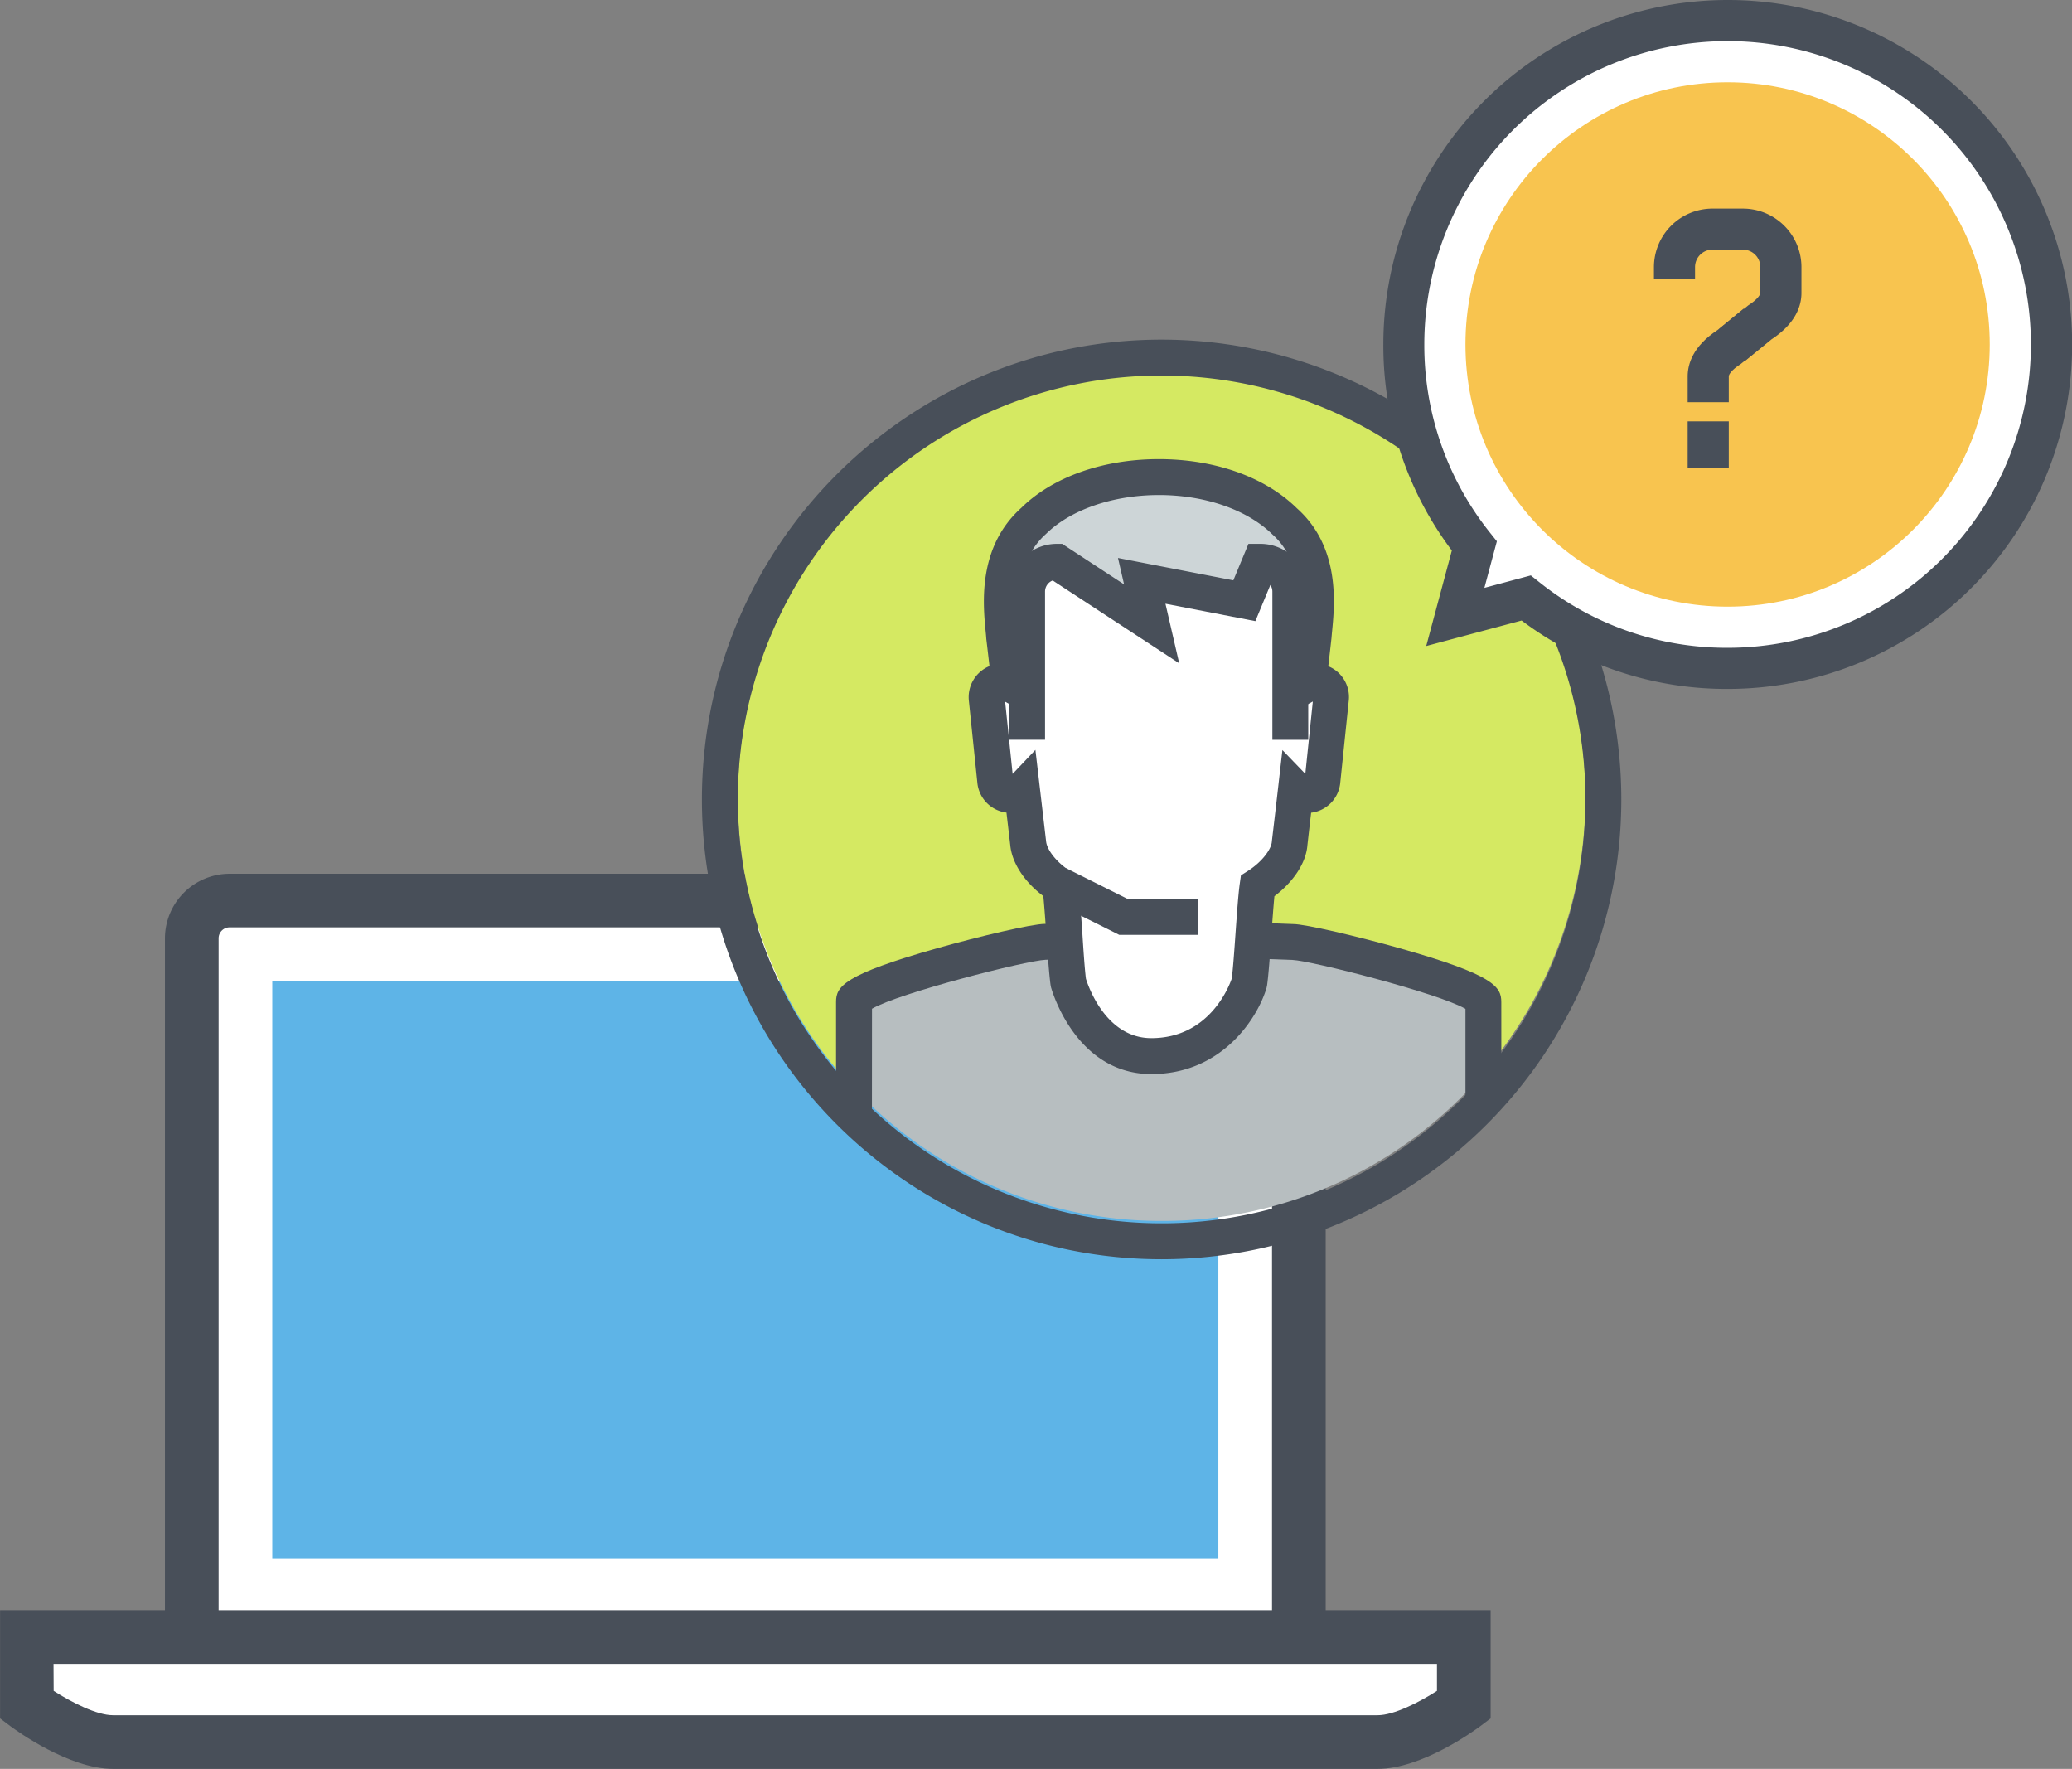 <svg xmlns="http://www.w3.org/2000/svg" viewBox="0 0 581.11 496"><rect x="0" y="0" width="581.11" height="496" fill="#808080" stroke="none"/><defs><style>.b085a43a-11f7-4bbd-8227-02fd04c68f61{fill:#fff;}.e83e1fe1-b47d-4eac-8f30-bdeb2f9d3f33{fill:#484f59;}.e6d35505-acb7-4d2c-83e1-56da40795a63{fill:#5eb4e7;}.fd7ee79a-54fa-41f2-b937-21ba73bedaf7{fill:#d5e962;}.a9d9cb21-9b03-49f3-872d-8752e841a07b{fill:#cdd5d7;}.f1eebbb8-059b-4766-b797-3959a288ebdb{fill:#b7bec0;}.f8e5701c-6d8d-48a4-9d40-9824f9762972{fill:#f8c44f;}</style></defs><g id="b84be93e-3400-4169-979d-b51e290b7f02" data-name="Layer 2"><g id="fdc97e15-859f-4c87-ba1a-85d2efcd1725" data-name="CUSTOMER JOURNEY"><path class="b085a43a-11f7-4bbd-8227-02fd04c68f61" d="M53.78,460V263.11A10.62,10.62,0,0,1,64.39,252.5H353.67a10.6,10.6,0,0,1,10.6,10.61V460Z"/><path class="e83e1fe1-b47d-4eac-8f30-bdeb2f9d3f33" d="M371.8,460H356.75V263.11a3.08,3.08,0,0,0-3.08-3.08H64.39a3.08,3.08,0,0,0-3.08,3.08V460H46.26V263.11A18.15,18.15,0,0,1,64.39,245H353.67a18.15,18.15,0,0,1,18.13,18.13Z"/><rect class="e6d35505-acb7-4d2c-83e1-56da40795a63" x="76.36" y="275.08" width="265.34" height="162.05"/><path class="b085a43a-11f7-4bbd-8227-02fd04c68f61" d="M7.53,459v19s13.92,10.4,24.16,10.4H386.37c10.23,0,24.17-10.4,24.17-10.4V459Z"/><path class="e83e1fe1-b47d-4eac-8f30-bdeb2f9d3f33" d="M386.37,496H31.69c-12.38,0-27-10.69-28.67-11.9l-3-2.26V451.5H418.06v30.34l-3,2.26C413.41,485.31,398.74,496,386.37,496ZM15.05,474.12c5,3.2,12.08,6.83,16.64,6.83H386.37c4.55,0,11.65-3.62,16.64-6.83v-7.57h-388Z"/><path class="fd7ee79a-54fa-41f2-b937-21ba73bedaf7" d="M206.93,223.49a118.86,118.86,0,1,1,210.35,75.86V280.26c0-6.85-51.45-18.08-54.69-18.08l-9.83-.36c0-.17,0-.33,0-.49.35-4.94.71-10,1.06-12.84,5.19-3.49,8.73-8.37,9.06-12.53q.76-6.47,1.52-12.94a5.12,5.12,0,0,0,1.58.41,5.58,5.58,0,0,0,6.15-5l2.38-23.07a5.56,5.56,0,0,0-5-6.13,4.9,4.9,0,0,0-1.21,0c.45-3.77.88-7.52,1.31-11.33,0-.6.1-1.31.18-2.1.67-7,2.08-21.6-8.76-31.28-8.1-8-21.58-12.7-36.06-12.7s-28,4.74-36,12.66c-10.86,9.7-9.47,24.28-8.8,31.28.07.81.14,1.53.19,2.19l.27,2.32c.35,3,.7,6,1,9a5.27,5.27,0,0,0-1.19,0,5.59,5.59,0,0,0-5,6.13l2.39,23.08a5.57,5.57,0,0,0,6.14,5,5.19,5.19,0,0,0,1.58-.41c.5,4.32,1,8.63,1.51,12.9s3.91,9.1,9.08,12.57c.35,2.82.71,8,1.06,13,0,.18,0,.36,0,.55l-4.28.16c-3.28,0-54.74,11.23-54.74,18.08V303.9A118.44,118.44,0,0,1,206.93,223.49Z"/><path class="b085a43a-11f7-4bbd-8227-02fd04c68f61" d="M315.37,255.19l-18.1-9.06,0,0c-4.32-3-7.37-7.12-7.66-10.5q-.88-7.48-1.76-15l-.3-2.64L285.69,220a3.06,3.06,0,0,1-1.92,1,3.1,3.1,0,0,1-3.41-2.78L278,195.1a3.1,3.1,0,0,1,2.78-3.39,3,3,0,0,1,1.38.22l4.74,15.22,2.43-.37V165.22a7.12,7.12,0,0,1,6.76-7.1l26.26,17.19,1.89-1.32-2.35-10.2,26.9,5.21,1.39-.75,4.19-10.1a7.11,7.11,0,0,1,6.29,7.07v41.56l2.44.38,4.83-15.24a2.8,2.8,0,0,1,1.4-.21,3.08,3.08,0,0,1,2.1,1.14,3,3,0,0,1,.67,2.25l-2.39,23.09a3.08,3.08,0,0,1-5.35,1.78l-1.84-1.92-.3,2.63c-.57,5-1.16,10-1.76,15-.28,3.53-3.66,7.95-8.41,11l-.48.31-.08.56c-.39,2.72-.78,8.24-1.16,13.57s-.77,10.84-1.1,13.32c-.24.8-6.06,19.74-26.3,19.74-16.38,0-22-19.53-22-19.57-.37-2.63-.75-8.09-1.12-13.36-.3-4.25-.61-8.59-.91-11.59l15.95,8h21.16v-2.48Z"/><path class="a9d9cb21-9b03-49f3-872d-8752e841a07b" d="M367.36,175.57c-.08.82-.15,1.54-.19,2.11-.43,3.93-.88,7.83-1.35,11.76l-.15,1.29-2.54,8V165.22a9.61,9.61,0,0,0-9.61-9.6l-1.14.77-4.14,10L320.45,161l-1.45,1.5,2.09,9.05-24-15.71-.68-.2a9.61,9.61,0,0,0-9.61,9.6v33.39l-2.45-7.88c-.41-3.59-.82-7.16-1.24-10.74l-.26-2.25c0-.63-.11-1.37-.19-2.2-.68-7.11-1.94-20.33,8-29.24,7.64-7.5,20.47-12,34.33-12s26.67,4.48,34.36,12C369.32,155.22,368.05,168.46,367.36,175.57Z"/><path class="f1eebbb8-059b-4766-b797-3959a288ebdb" d="M325.78,342.35a118.46,118.46,0,0,1-85-35.85l0-26.12c1.71-3.88,46-15.71,52.32-15.71l4.41-.17c.31,4.38.62,8.31.95,10.66.06.22,6.2,21.55,24.48,21.55,22.14,0,28.62-21.32,28.72-21.71.32-2.23.64-6.35,1-10.7l10,.37c6.26,0,50.56,11.83,52.25,15.59v22A118.53,118.53,0,0,1,325.78,342.35Z"/><path class="e83e1fe1-b47d-4eac-8f30-bdeb2f9d3f33" d="M325.78,105.3A118.86,118.86,0,1,1,206.93,224.16,118.87,118.87,0,0,1,325.78,105.3Zm0-10.07c-71.09,0-128.92,57.84-128.92,128.93s57.83,128.93,128.92,128.93a128.93,128.93,0,1,0,0-257.86Z"/><path class="e83e1fe1-b47d-4eac-8f30-bdeb2f9d3f33" d="M421.07,307.89H411v-25c-7.57-4.41-43.23-13.51-48.51-13.72l-11.07-.4.38-10.07,10.91.41h0c3.4,0,18.21,3.49,29.79,6.76,26.57,7.48,28.55,10.84,28.55,15.1Z"/><path class="e83e1fe1-b47d-4eac-8f30-bdeb2f9d3f33" d="M244.54,312.25H234.48V280.93c0-4.26,2-7.62,28.55-15.1,11.59-3.27,26.4-6.77,30-6.77l5.5-.2.38,10.06-5.69.21c-5.42.21-41.09,9.31-48.66,13.72Z"/><path class="e83e1fe1-b47d-4eac-8f30-bdeb2f9d3f33" d="M366.91,207.45H356.85V165.89a3.3,3.3,0,0,0-.57-1.86l-4.2,10.14-25.22-4.88L330.72,186l-35.48-23.23a3.34,3.34,0,0,0-2.15,3.11v41.56H283V165.89a13.41,13.41,0,0,1,13.4-13.39h1.5l17.36,11.37-1.71-7.41,32.35,6.27,4.24-10.23h3.36a13.4,13.4,0,0,1,13.39,13.39Z"/><path class="e83e1fe1-b47d-4eac-8f30-bdeb2f9d3f33" d="M322.9,301.17c-21.12,0-27.85-23.33-28.13-24.32l-.13-.66c-.4-2.85-.77-8.17-1.16-13.8-.29-4.08-.59-8.27-.87-11.13-5.35-4-8.84-9.38-9.28-14.33l-1.06-9.08a9.33,9.33,0,0,1-8.16-8.36l-2.39-23.06a9.41,9.41,0,0,1,5.79-9.65l-.66-5.67-.24-2c-.05-.83-.12-1.51-.2-2.28-.72-7.62-2.23-23.49,10.06-34.46,8.74-8.6,22.85-13.63,38.54-13.63s29.8,5,38.72,13.79c12.15,10.83,10.61,26.72,9.88,34.35-.07.75-.14,1.42-.18,2-.3,2.73-.6,5.35-.9,7.94a9.2,9.2,0,0,1,3.74,2.79,9.3,9.3,0,0,1,2,6.88l-2.39,23.06a9.34,9.34,0,0,1-8.16,8.34q-.51,4.34-1,8.68l-.06.54c-.38,4.79-3.86,10.13-9.24,14.19-.28,2.83-.57,6.94-.86,11-.4,5.71-.79,11.1-1.2,14l-.15.71C352.77,285.3,342.86,301.17,322.9,301.17Zm-18.34-26.73c.72,2.31,5.72,16.66,18.34,16.66,16.19,0,21.79-14.45,22.56-16.72.35-2.68.72-7.86,1.07-12.88.4-5.61.77-10.92,1.18-13.77l.32-2.28L350,244.2c4.14-2.66,6.53-6.16,6.69-8.12l.08-.73q.86-7.2,1.68-14.42l1.21-10.61,6.43,6.67,2.1-20.28-7.4,4.07,1.39-11.89c.43-3.65.85-7.29,1.26-10.95,0-.45.1-1.21.18-2.06.62-6.44,1.77-18.44-6.74-26-7.12-7-19-11.07-31.84-11.07s-24.72,4.07-31.67,10.9c-8.66,7.75-7.56,19.28-6.91,26.17.09.87.16,1.64.2,2.3l.22,1.8c.43,3.72.87,7.42,1.28,11.15l1.11,9.82-7.37-4.19L284,217l6.39-6.73,3,25.67c.19,2.12,2.61,5.65,6.73,8.3l1.94,1.25.33,2.29c.4,2.87.78,8.25,1.17,13.95C303.87,266.66,304.22,271.8,304.56,274.44Z"/><polygon class="e83e1fe1-b47d-4eac-8f30-bdeb2f9d3f33" points="335.94 262.13 313.89 262.13 294.45 252.42 298.96 243.42 316.26 252.07 335.94 252.07 335.94 262.13"/><path class="b085a43a-11f7-4bbd-8227-02fd04c68f61" d="M484.52,5.77A90.79,90.79,0,0,0,413.45,153.1L408.12,173,428,167.67A90.81,90.81,0,1,0,484.52,5.77Z"/><path class="e83e1fe1-b47d-4eac-8f30-bdeb2f9d3f33" d="M484.52,193.18A95.52,95.52,0,0,1,426.75,174L400,181.15l7.18-26.78a95.5,95.5,0,0,1-19.21-57.78,96.59,96.59,0,1,1,96.59,96.59Zm-55.19-31.83,2.28,1.81a84.15,84.15,0,0,0,52.91,18.49,85.06,85.06,0,1,0-85.06-85.06A84.15,84.15,0,0,0,418,149.51l1.81,2.27-3.5,13.06Z"/><circle class="f8e5701c-6d8d-48a4-9d40-9824f9762972" cx="484.52" cy="96.59" r="73.52"/><path class="e83e1fe1-b47d-4eac-8f30-bdeb2f9d3f33" d="M489.51,101.13l-7.31-8.92,8.15-6.62c2.65-1.69,3.35-3,3.35-3.44V74.9A4.89,4.89,0,0,0,488.82,70h-8.55a4.89,4.89,0,0,0-4.88,4.88v3.39H463.86V74.9a16.43,16.43,0,0,1,16.41-16.41h8.55A16.43,16.43,0,0,1,505.23,74.9v7.25c0,3.44-1.46,8.46-8.39,13Z"/><path class="e83e1fe1-b47d-4eac-8f30-bdeb2f9d3f33" d="M484.85,112.78H473.32v-7.25c0-3.44,1.46-8.46,8.39-13l7.32-6,7.31,8.92-8.14,6.62c-2.65,1.68-3.35,3-3.35,3.43Z"/><path class="b085a43a-11f7-4bbd-8227-02fd04c68f61" d="M479.08,118.15v0Z"/><rect class="e83e1fe1-b47d-4eac-8f30-bdeb2f9d3f33" x="473.32" y="118.15" width="11.53" height="13.02"/></g></g></svg>